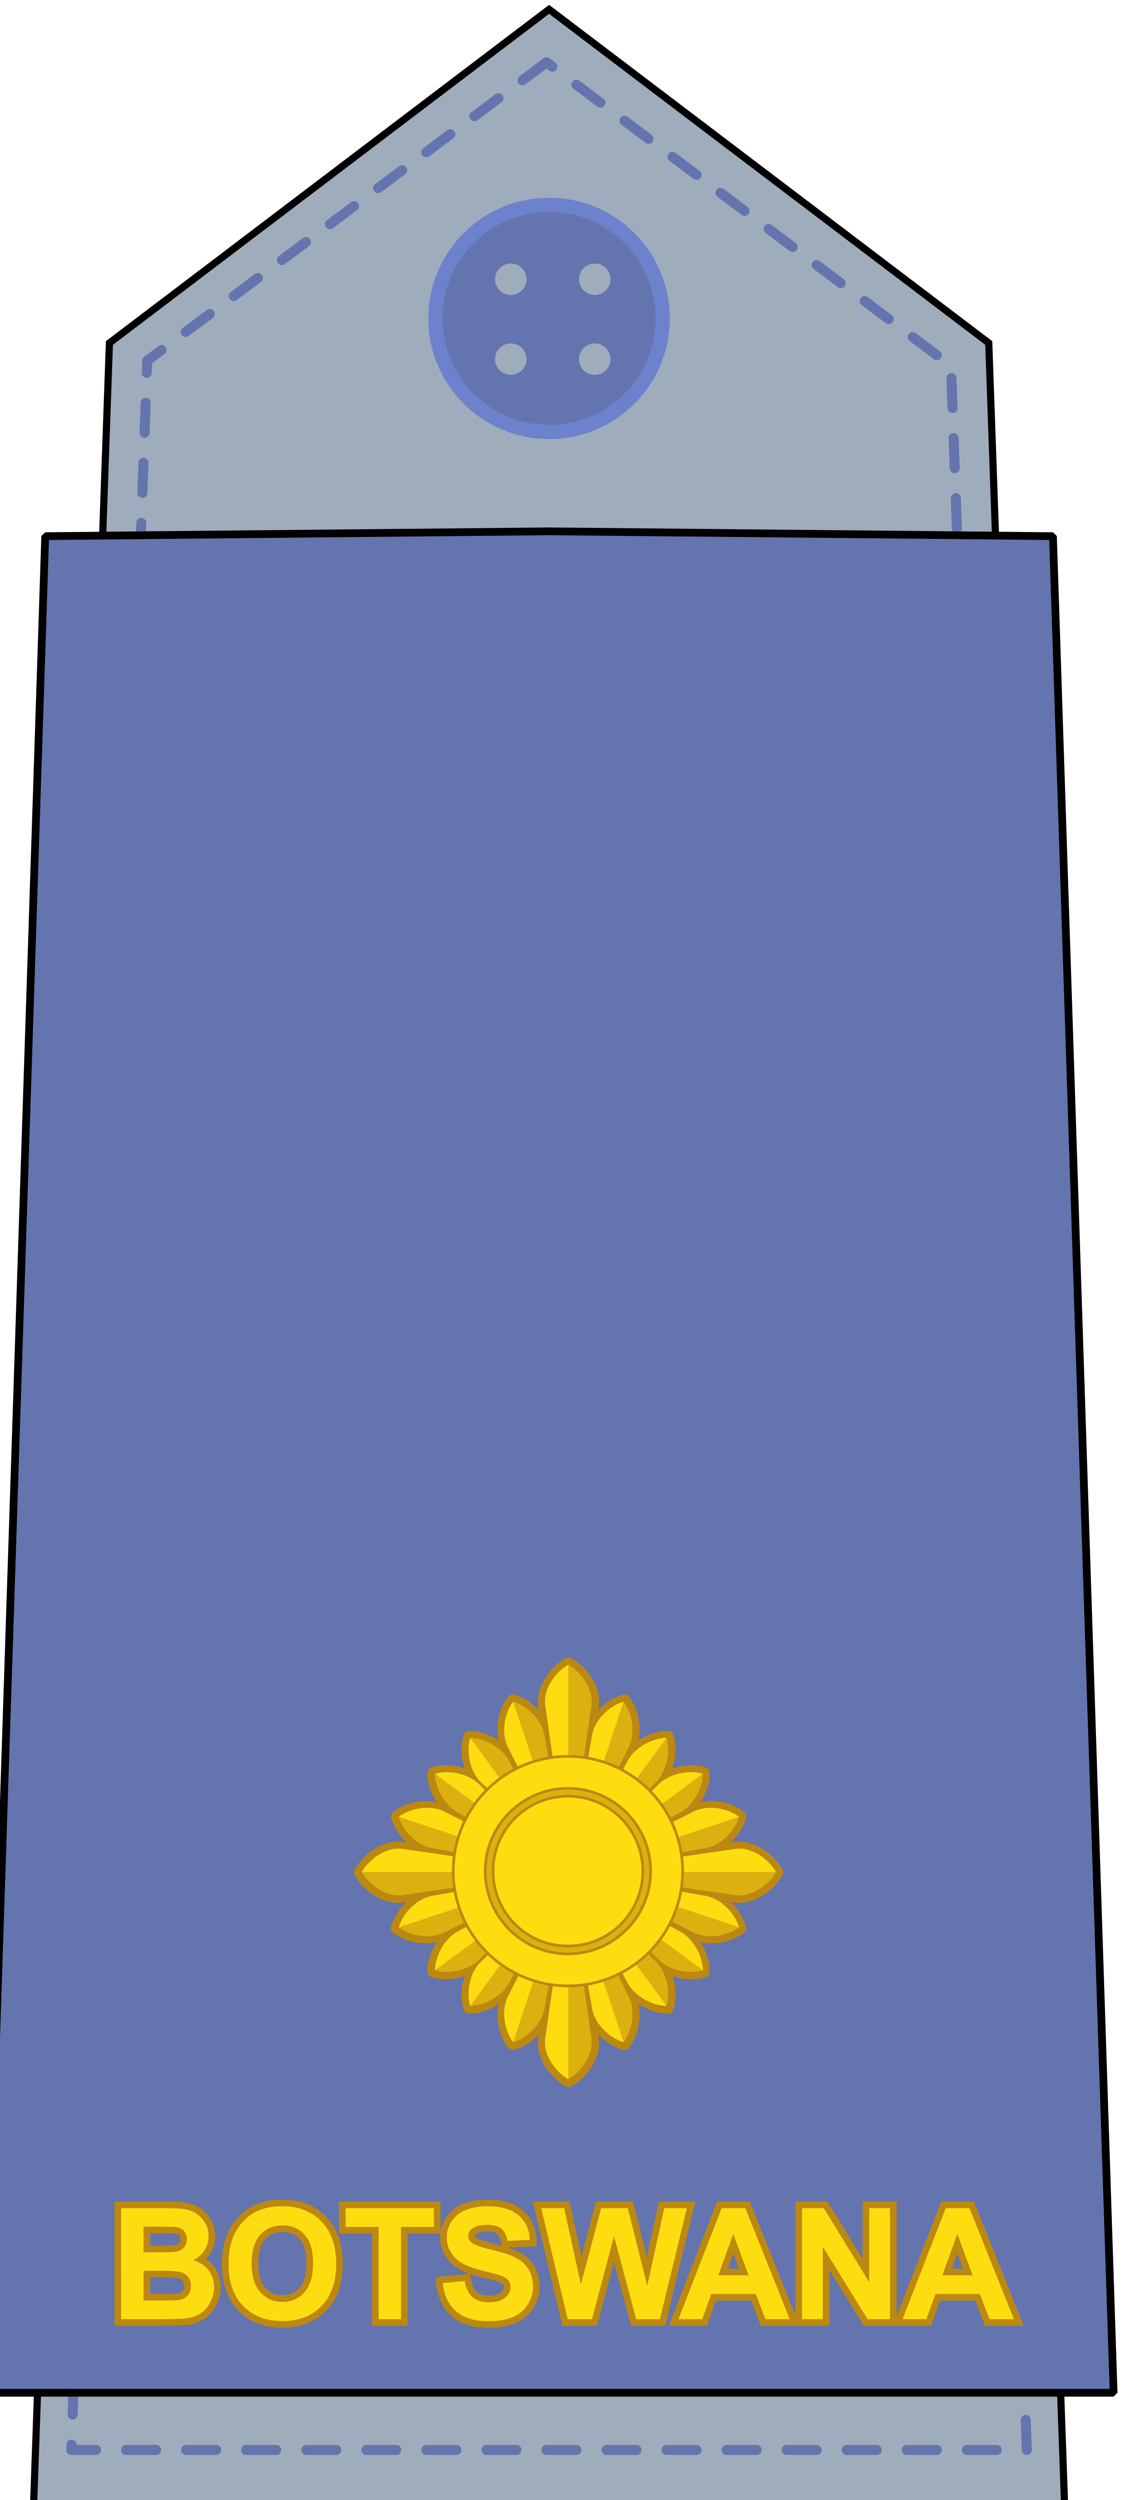 <?xml version="1.0" encoding="UTF-8" standalone="no"?>
<!-- Created with Inkscape (http://www.inkscape.org/) -->

<svg
   xmlns:dc="http://purl.org/dc/elements/1.1/"
   xmlns:cc="http://creativecommons.org/ns#"
   xmlns:rdf="http://www.w3.org/1999/02/22-rdf-syntax-ns#"
   xmlns:svg="http://www.w3.org/2000/svg"
   xmlns="http://www.w3.org/2000/svg"
   xmlns:sodipodi="http://sodipodi.sourceforge.net/DTD/sodipodi-0.dtd"
   xmlns:inkscape="http://www.inkscape.org/namespaces/inkscape"
   width="60.101mm"
   height="132.297mm"
   viewBox="0 0 60.101 132.297"
   version="1.1"
   id="svg22758"
   inkscape:version="0.92.2 (5c3e80d, 2017-08-06)"
   sodipodi:docname="07.Botswana Air Force-2LT.svg">
  <defs
     id="defs22752">
    <linearGradient
       id="linearGradient4288">
      <stop
         id="stop4290"
         offset="0"
         style="stop-color:#e6e6e6;stop-opacity:1;" />
      <stop
         id="stop4292"
         offset="1"
         style="stop-color:#3f3f3f;stop-opacity:1;" />
    </linearGradient>
    <linearGradient
       id="linearGradient3363">
      <stop
         id="stop3365"
         offset="0"
         style="stop-color:#ec1313;stop-opacity:1;" />
      <stop
         id="stop3367"
         offset="1"
         style="stop-color:#d92626;stop-opacity:0.965;" />
    </linearGradient>
    <linearGradient
       id="linearGradient3375">
      <stop
         id="stop3377"
         offset="0"
         style="stop-color:#ff5555;stop-opacity:1;" />
      <stop
         id="stop3379"
         offset="1"
         style="stop-color:#ff9955;stop-opacity:0;" />
    </linearGradient>
  </defs>
  <sodipodi:namedview
     id="base"
     pagecolor="#ffffff"
     bordercolor="#666666"
     borderopacity="1.0"
     inkscape:pageopacity="0.0"
     inkscape:pageshadow="2"
     inkscape:zoom="0.35"
     inkscape:cx="119.99419"
     inkscape:cy="634.7054"
     inkscape:document-units="mm"
     inkscape:current-layer="layer1"
     showgrid="false"
     fit-margin-top="0"
     fit-margin-left="0"
     fit-margin-right="0"
     fit-margin-bottom="0"
     inkscape:window-width="1366"
     inkscape:window-height="705"
     inkscape:window-x="-8"
     inkscape:window-y="-8"
     inkscape:window-maximized="1" />
  <g
     inkscape:label="Layer 1"
     inkscape:groupmode="layer"
     id="layer1"
     transform="translate(54.805,-184.469)">
    <g
       transform="translate(99.978,87.421)"
       id="g19698">
      <g
         id="g9752">
        <g
           transform="matrix(0.265,0,0,0.265,494.431,-65.566)"
           id="g5060">
          <path
             id="path5062"
             d="m -2237.137,1113.91 -15.152,-431.781 -87.857,-66.629 -87.857,66.629 -15.152,431.781 h 103.009 z"
             style="fill:#9facbb;fill-opacity:1;stroke:#000000;stroke-width:1.428;stroke-linecap:butt;stroke-linejoin:miter;stroke-miterlimit:4;stroke-dasharray:none;stroke-opacity:1"
             inkscape:connector-curvature="0"
             sodipodi:nodetypes="ccccccc" />
          <path
             style="fill:none;fill-rule:evenodd;stroke:#6474ae;stroke-width:2;stroke-linecap:round;stroke-linejoin:round;stroke-miterlimit:4;stroke-dasharray:6, 6;stroke-dashoffset:0;stroke-opacity:1"
             d="m -2340.651,626.078 -79.802,59.599 -15.152,417.193 h 190.919 l -15.152,-416.183 z"
             id="path5064"
             inkscape:connector-curvature="0" />
          <path
             style="fill:#6474ae;fill-opacity:1;stroke:#000000;stroke-width:1.544;stroke-linecap:round;stroke-linejoin:bevel;stroke-miterlimit:4;stroke-dasharray:none;stroke-dashoffset:0;stroke-opacity:1"
             d="m -2452.951,1091.449 12.121,-370.746 100.684,-0.965 100.684,0.965 12.121,370.746 h -112.805 z"
             id="path5066"
             inkscape:connector-curvature="0"
             sodipodi:nodetypes="ccccccc" />
          <g
             id="g5068"
             transform="translate(2.914)">
            <ellipse
               ry="24.093"
               rx="24.129"
               style="fill:#6d82cc;fill-opacity:1;stroke:none;stroke-width:1.447;stroke-linecap:round;stroke-linejoin:bevel;stroke-miterlimit:4;stroke-dasharray:none;stroke-dashoffset:0;stroke-opacity:1"
               id="ellipse5070"
               cx="-2343.06"
               cy="677.219" />
            <ellipse
               ry="21.258"
               rx="21.29"
               id="ellipse5072"
               style="fill:#6474ae;fill-opacity:1;stroke:none"
               cx="-2343.06"
               cy="677.219" />
            <g
               id="g5074"
               transform="matrix(0.471,0,0,0.47,-2710.289,640.53)"
               style="fill:#d2be91;fill-opacity:1">
              <g
                 transform="translate(0,-2.857)"
                 id="g5076"
                 style="fill:#d2be91;fill-opacity:1">
                <path
                   inkscape:connector-curvature="0"
                   style="opacity:1;fill:#9facbb;fill-opacity:1;stroke:none;stroke-width:5;stroke-linecap:round;stroke-linejoin:round;stroke-miterlimit:4;stroke-dasharray:none;stroke-dashoffset:0.3;stroke-opacity:1"
                   d="m -2348.523,666.115 a 3.139,3.134 0 0 0 -3.139,3.135 3.139,3.134 0 0 0 3.139,3.133 3.139,3.134 0 0 0 3.139,-3.133 3.139,3.134 0 0 0 -3.139,-3.135 z m 16.756,0 a 3.139,3.134 0 0 0 -3.141,3.135 3.139,3.134 0 0 0 3.141,3.133 3.139,3.134 0 0 0 3.139,-3.133 3.139,3.134 0 0 0 -3.139,-3.135 z m -16.756,15.939 a 3.139,3.134 0 0 0 -3.139,3.135 3.139,3.134 0 0 0 3.139,3.135 3.139,3.134 0 0 0 3.139,-3.135 3.139,3.134 0 0 0 -3.139,-3.135 z m 16.756,0 a 3.139,3.134 0 0 0 -3.141,3.135 3.139,3.134 0 0 0 3.141,3.135 3.139,3.134 0 0 0 3.139,-3.135 3.139,3.134 0 0 0 -3.139,-3.135 z"
                   transform="matrix(2.125,0,0,2.129,5754.054,-1360.545)"
                   id="circle5078" />
              </g>
              <g
                 id="g5082"
                 transform="translate(0,31.071)"
                 style="fill:#d2be91;fill-opacity:1" />
            </g>
          </g>
        </g>
        <g
           id="g9720">
          <g
             id="text9666"
             style="color:#000000;font-style:normal;font-variant:normal;font-weight:normal;font-stretch:normal;font-size:8.21px;line-height:125%;font-family:'B Zar';-inkscape-font-specification:'B Zar, Normal';text-indent:0;text-align:end;text-decoration:none;text-decoration-line:none;text-decoration-style:solid;text-decoration-color:#000000;letter-spacing:0px;word-spacing:0px;text-transform:none;writing-mode:lr-tb;direction:ltr;baseline-shift:baseline;text-anchor:end;white-space:normal;clip-rule:nonzero;display:inline;overflow:visible;visibility:visible;opacity:1;isolation:auto;mix-blend-mode:normal;color-interpolation:sRGB;color-interpolation-filters:linearRGB;solid-color:#000000;solid-opacity:1;fill:#fddd10;fill-opacity:1;fill-rule:nonzero;stroke:#bc8810;stroke-width:0.7;stroke-linecap:butt;stroke-linejoin:miter;stroke-miterlimit:4;stroke-dasharray:none;stroke-dashoffset:0;stroke-opacity:1;color-rendering:auto;image-rendering:auto;shape-rendering:auto;text-rendering:auto;enable-background:accumulate"
             aria-label="BOTSWANA">
            <path
               inkscape:connector-curvature="0"
               id="path9685"
               style="font-style:normal;font-variant:normal;font-weight:bold;font-stretch:normal;font-family:Arial;-inkscape-font-specification:'Arial Bold';fill:#fddd10;fill-opacity:1;stroke:#bc8810;stroke-width:0.7;stroke-miterlimit:4;stroke-dasharray:none;stroke-opacity:1"
               d="m -148.37,213.898 h 2.349 q 0.698,0 1.038,0.06 0.345,0.056 0.613,0.241 0.273,0.184 0.453,0.493 0.18,0.305 0.18,0.685 0,0.413 -0.224,0.758 -0.22,0.345 -0.601,0.517 0.537,0.156 0.826,0.533 0.289,0.377 0.289,0.886 0,0.401 -0.188,0.782 -0.184,0.377 -0.509,0.605 -0.321,0.224 -0.794,0.277 -0.297,0.032 -1.431,0.04 h -2 z m 1.187,0.978 v 1.359 h 0.778 q 0.694,0 0.862,-0.02 0.305,-0.036 0.477,-0.208 0.176,-0.176 0.176,-0.461 0,-0.273 -0.152,-0.441 -0.148,-0.172 -0.445,-0.208 -0.176,-0.02 -1.014,-0.02 z m 0,2.337 v 1.571 h 1.098 q 0.641,0 0.814,-0.036 0.265,-0.048 0.429,-0.233 0.168,-0.188 0.168,-0.501 0,-0.265 -0.128,-0.449 -0.128,-0.184 -0.373,-0.269 -0.241,-0.084 -1.05,-0.084 z" />
            <path
               inkscape:connector-curvature="0"
               id="path9687"
               style="font-style:normal;font-variant:normal;font-weight:bold;font-stretch:normal;font-family:Arial;-inkscape-font-specification:'Arial Bold';fill:#fddd10;fill-opacity:1;stroke:#bc8810;stroke-width:0.7;stroke-miterlimit:4;stroke-dasharray:none;stroke-opacity:1"
               d="m -142.681,216.872 q 0,-0.898 0.269,-1.507 0.2,-0.449 0.545,-0.806 0.349,-0.357 0.762,-0.529 0.549,-0.233 1.267,-0.233 1.299,0 2.077,0.806 0.782,0.806 0.782,2.241 0,1.423 -0.774,2.229 -0.774,0.802 -2.069,0.802 -1.311,0 -2.085,-0.798 -0.774,-0.802 -0.774,-2.205 z m 1.223,-0.04 q 0,0.998 0.461,1.515 0.461,0.513 1.171,0.513 0.71,0 1.163,-0.509 0.457,-0.513 0.457,-1.535 0,-1.01 -0.445,-1.507 -0.441,-0.497 -1.175,-0.497 -0.734,0 -1.183,0.505 -0.449,0.501 -0.449,1.515 z" />
            <path
               inkscape:connector-curvature="0"
               id="path9689"
               style="font-style:normal;font-variant:normal;font-weight:bold;font-stretch:normal;font-family:Arial;-inkscape-font-specification:'Arial Bold';fill:#fddd10;fill-opacity:1;stroke:#bc8810;stroke-width:0.7;stroke-miterlimit:4;stroke-dasharray:none;stroke-opacity:1"
               d="m -134.736,219.775 v -4.883 h -1.744 V 213.898 h 4.67 v 0.994 h -1.74 v 4.883 z" />
            <path
               inkscape:connector-curvature="0"
               id="path9691"
               style="font-style:normal;font-variant:normal;font-weight:bold;font-stretch:normal;font-family:Arial;-inkscape-font-specification:'Arial Bold';fill:#fddd10;fill-opacity:1;stroke:#bc8810;stroke-width:0.7;stroke-miterlimit:4;stroke-dasharray:none;stroke-opacity:1"
               d="m -131.341,217.863 1.155,-0.112 q 0.104,0.581 0.421,0.854 0.321,0.273 0.862,0.273 0.573,0 0.862,-0.241 0.293,-0.245 0.293,-0.569 0,-0.208 -0.124,-0.353 -0.12,-0.148 -0.425,-0.257 -0.208,-0.072 -0.95,-0.257 -0.954,-0.237 -1.339,-0.581 -0.541,-0.485 -0.541,-1.183 0,-0.449 0.253,-0.838 0.257,-0.393 0.734,-0.597 0.481,-0.204 1.159,-0.204 1.106,0 1.664,0.485 0.561,0.485 0.589,1.295 l -1.187,0.052 q -0.076,-0.453 -0.329,-0.649 -0.249,-0.2 -0.75,-0.2 -0.517,0 -0.81,0.212 -0.188,0.136 -0.188,0.365 0,0.208 0.176,0.357 0.224,0.188 1.09,0.393 0.866,0.204 1.279,0.425 0.417,0.216 0.649,0.597 0.237,0.377 0.237,0.934 0,0.505 -0.281,0.946 -0.281,0.441 -0.794,0.657 -0.513,0.212 -1.279,0.212 -1.114,0 -1.712,-0.513 -0.597,-0.517 -0.714,-1.503 z" />
            <path
               inkscape:connector-curvature="0"
               id="path9693"
               style="font-style:normal;font-variant:normal;font-weight:bold;font-stretch:normal;font-family:Arial;-inkscape-font-specification:'Arial Bold';fill:#fddd10;fill-opacity:1;stroke:#bc8810;stroke-width:0.7;stroke-miterlimit:4;stroke-dasharray:none;stroke-opacity:1"
               d="m -124.722,219.775 -1.403,-5.877 h 1.215 l 0.886,4.037 1.074,-4.037 h 1.411 l 1.03,4.105 0.902,-4.105 h 1.195 l -1.427,5.877 h -1.259 l -1.171,-4.394 -1.167,4.394 z" />
            <path
               inkscape:connector-curvature="0"
               id="path9695"
               style="font-style:normal;font-variant:normal;font-weight:bold;font-stretch:normal;font-family:Arial;-inkscape-font-specification:'Arial Bold';fill:#fddd10;fill-opacity:1;stroke:#bc8810;stroke-width:0.7;stroke-miterlimit:4;stroke-dasharray:none;stroke-opacity:1"
               d="m -112.961,219.775 h -1.291 l -0.513,-1.335 h -2.349 l -0.485,1.335 h -1.259 l 2.289,-5.877 h 1.255 z m -2.185,-2.325 -0.81,-2.181 -0.794,2.181 z" />
            <path
               inkscape:connector-curvature="0"
               id="path9697"
               style="font-style:normal;font-variant:normal;font-weight:bold;font-stretch:normal;font-family:Arial;-inkscape-font-specification:'Arial Bold';fill:#fddd10;fill-opacity:1;stroke:#bc8810;stroke-width:0.7;stroke-miterlimit:4;stroke-dasharray:none;stroke-opacity:1"
               d="m -112.315,219.775 v -5.877 h 1.155 l 2.405,3.925 V 213.898 h 1.102 v 5.877 h -1.191 l -2.369,-3.832 v 3.832 z" />
            <path
               inkscape:connector-curvature="0"
               id="path9699"
               style="font-style:normal;font-variant:normal;font-weight:bold;font-stretch:normal;font-family:Arial;-inkscape-font-specification:'Arial Bold';fill:#fddd10;fill-opacity:1;stroke:#bc8810;stroke-width:0.7;stroke-miterlimit:4;stroke-dasharray:none;stroke-opacity:1"
               d="m -101.095,219.775 h -1.291 l -0.513,-1.335 h -2.349 l -0.485,1.335 h -1.259 l 2.289,-5.877 h 1.255 z m -2.185,-2.325 -0.81,-2.181 -0.794,2.181 z" />
          </g>
          <g
             id="text9662"
             style="color:#000000;font-style:normal;font-variant:normal;font-weight:normal;font-stretch:normal;font-size:8.21px;line-height:125%;font-family:'B Zar';-inkscape-font-specification:'B Zar, Normal';text-indent:0;text-align:end;text-decoration:none;text-decoration-line:none;text-decoration-style:solid;text-decoration-color:#000000;letter-spacing:0px;word-spacing:0px;text-transform:none;writing-mode:lr-tb;direction:ltr;baseline-shift:baseline;text-anchor:end;white-space:normal;clip-rule:nonzero;display:inline;overflow:visible;visibility:visible;opacity:1;isolation:auto;mix-blend-mode:normal;color-interpolation:sRGB;color-interpolation-filters:linearRGB;solid-color:#000000;solid-opacity:1;fill:#fddd10;fill-opacity:1;fill-rule:nonzero;stroke:none;stroke-width:0.109px;stroke-linecap:butt;stroke-linejoin:miter;stroke-miterlimit:4;stroke-dasharray:none;stroke-dashoffset:0;stroke-opacity:1;color-rendering:auto;image-rendering:auto;shape-rendering:auto;text-rendering:auto;enable-background:accumulate"
             aria-label="BOTSWANA">
            <path
               inkscape:connector-curvature="0"
               id="path9668"
               style="font-style:normal;font-variant:normal;font-weight:bold;font-stretch:normal;font-family:Arial;-inkscape-font-specification:'Arial Bold';fill:#fddd10;fill-opacity:1;stroke-width:0.109px"
               d="m -148.37,213.898 h 2.349 q 0.698,0 1.038,0.06 0.345,0.056 0.613,0.241 0.273,0.184 0.453,0.493 0.18,0.305 0.18,0.685 0,0.413 -0.224,0.758 -0.22,0.345 -0.601,0.517 0.537,0.156 0.826,0.533 0.289,0.377 0.289,0.886 0,0.401 -0.188,0.782 -0.184,0.377 -0.509,0.605 -0.321,0.224 -0.794,0.277 -0.297,0.032 -1.431,0.04 h -2 z m 1.187,0.978 v 1.359 h 0.778 q 0.694,0 0.862,-0.02 0.305,-0.036 0.477,-0.208 0.176,-0.176 0.176,-0.461 0,-0.273 -0.152,-0.441 -0.148,-0.172 -0.445,-0.208 -0.176,-0.02 -1.014,-0.02 z m 0,2.337 v 1.571 h 1.098 q 0.641,0 0.814,-0.036 0.265,-0.048 0.429,-0.233 0.168,-0.188 0.168,-0.501 0,-0.265 -0.128,-0.449 -0.128,-0.184 -0.373,-0.269 -0.241,-0.084 -1.05,-0.084 z" />
            <path
               inkscape:connector-curvature="0"
               id="path9670"
               style="font-style:normal;font-variant:normal;font-weight:bold;font-stretch:normal;font-family:Arial;-inkscape-font-specification:'Arial Bold';fill:#fddd10;fill-opacity:1;stroke-width:0.109px"
               d="m -142.681,216.872 q 0,-0.898 0.269,-1.507 0.2,-0.449 0.545,-0.806 0.349,-0.357 0.762,-0.529 0.549,-0.233 1.267,-0.233 1.299,0 2.077,0.806 0.782,0.806 0.782,2.241 0,1.423 -0.774,2.229 -0.774,0.802 -2.069,0.802 -1.311,0 -2.085,-0.798 -0.774,-0.802 -0.774,-2.205 z m 1.223,-0.04 q 0,0.998 0.461,1.515 0.461,0.513 1.171,0.513 0.71,0 1.163,-0.509 0.457,-0.513 0.457,-1.535 0,-1.01 -0.445,-1.507 -0.441,-0.497 -1.175,-0.497 -0.734,0 -1.183,0.505 -0.449,0.501 -0.449,1.515 z" />
            <path
               inkscape:connector-curvature="0"
               id="path9672"
               style="font-style:normal;font-variant:normal;font-weight:bold;font-stretch:normal;font-family:Arial;-inkscape-font-specification:'Arial Bold';fill:#fddd10;fill-opacity:1;stroke-width:0.109px"
               d="m -134.736,219.775 v -4.883 h -1.744 V 213.898 h 4.67 v 0.994 h -1.74 v 4.883 z" />
            <path
               inkscape:connector-curvature="0"
               id="path9674"
               style="font-style:normal;font-variant:normal;font-weight:bold;font-stretch:normal;font-family:Arial;-inkscape-font-specification:'Arial Bold';fill:#fddd10;fill-opacity:1;stroke-width:0.109px"
               d="m -131.341,217.863 1.155,-0.112 q 0.104,0.581 0.421,0.854 0.321,0.273 0.862,0.273 0.573,0 0.862,-0.241 0.293,-0.245 0.293,-0.569 0,-0.208 -0.124,-0.353 -0.12,-0.148 -0.425,-0.257 -0.208,-0.072 -0.95,-0.257 -0.954,-0.237 -1.339,-0.581 -0.541,-0.485 -0.541,-1.183 0,-0.449 0.253,-0.838 0.257,-0.393 0.734,-0.597 0.481,-0.204 1.159,-0.204 1.106,0 1.664,0.485 0.561,0.485 0.589,1.295 l -1.187,0.052 q -0.076,-0.453 -0.329,-0.649 -0.249,-0.2 -0.75,-0.2 -0.517,0 -0.81,0.212 -0.188,0.136 -0.188,0.365 0,0.208 0.176,0.357 0.224,0.188 1.09,0.393 0.866,0.204 1.279,0.425 0.417,0.216 0.649,0.597 0.237,0.377 0.237,0.934 0,0.505 -0.281,0.946 -0.281,0.441 -0.794,0.657 -0.513,0.212 -1.279,0.212 -1.114,0 -1.712,-0.513 -0.597,-0.517 -0.714,-1.503 z" />
            <path
               inkscape:connector-curvature="0"
               id="path9676"
               style="font-style:normal;font-variant:normal;font-weight:bold;font-stretch:normal;font-family:Arial;-inkscape-font-specification:'Arial Bold';fill:#fddd10;fill-opacity:1;stroke-width:0.109px"
               d="m -124.722,219.775 -1.403,-5.877 h 1.215 l 0.886,4.037 1.074,-4.037 h 1.411 l 1.03,4.105 0.902,-4.105 h 1.195 l -1.427,5.877 h -1.259 l -1.171,-4.394 -1.167,4.394 z" />
            <path
               inkscape:connector-curvature="0"
               id="path9678"
               style="font-style:normal;font-variant:normal;font-weight:bold;font-stretch:normal;font-family:Arial;-inkscape-font-specification:'Arial Bold';fill:#fddd10;fill-opacity:1;stroke-width:0.109px"
               d="m -112.961,219.775 h -1.291 l -0.513,-1.335 h -2.349 l -0.485,1.335 h -1.259 l 2.289,-5.877 h 1.255 z m -2.185,-2.325 -0.81,-2.181 -0.794,2.181 z" />
            <path
               inkscape:connector-curvature="0"
               id="path9680"
               style="font-style:normal;font-variant:normal;font-weight:bold;font-stretch:normal;font-family:Arial;-inkscape-font-specification:'Arial Bold';fill:#fddd10;fill-opacity:1;stroke-width:0.109px"
               d="m -112.315,219.775 v -5.877 h 1.155 l 2.405,3.925 V 213.898 h 1.102 v 5.877 h -1.191 l -2.369,-3.832 v 3.832 z" />
            <path
               inkscape:connector-curvature="0"
               id="path9682"
               style="font-style:normal;font-variant:normal;font-weight:bold;font-stretch:normal;font-family:Arial;-inkscape-font-specification:'Arial Bold';fill:#fddd10;fill-opacity:1;stroke-width:0.109px"
               d="m -101.095,219.775 h -1.291 l -0.513,-1.335 h -2.349 l -0.485,1.335 h -1.259 l 2.289,-5.877 h 1.255 z m -2.185,-2.325 -0.81,-2.181 -0.794,2.181 z" />
          </g>
        </g>
      </g>
      <g
         transform="matrix(0.811,0,0,0.811,54.921,55.128)"
         id="g4765">
        <g
           id="g5742"
           transform="matrix(0.881,0,0,0.881,-307.066,23.996)">
          <path
             inkscape:connector-curvature="0"
             style="fill:#bc8810;fill-opacity:1;fill-rule:evenodd;stroke:#bc8810;stroke-width:0.2;stroke-linecap:butt;stroke-linejoin:miter;stroke-miterlimit:4;stroke-dasharray:none;stroke-opacity:1"
             d="m 97.18,154.293 a 0.333,0.333 0 0 0 -0.164,0.043 c -0.585,0.324 -1.135,0.852 -1.518,1.494 -0.383,0.642 -0.597,1.41 -0.434,2.178 l 0.061,0.424 c -0.545,-0.689 -1.284,-1.197 -1.992,-1.385 a 0.333,0.333 0 0 0 -0.348,0.115 c -0.651,0.821 -0.994,2.192 -0.611,3.422 -0.733,-0.555 -1.614,-0.865 -2.355,-0.852 a 0.333,0.333 0 0 0 -0.311,0.229 c -0.245,0.733 -0.207,1.718 0.145,2.613 -0.895,-0.352 -1.88,-0.39 -2.613,-0.145 a 0.333,0.333 0 0 0 -0.229,0.311 c -0.014,0.741 0.296,1.623 0.852,2.355 -1.23,-0.383 -2.601,-0.04 -3.422,0.611 a 0.333,0.333 0 0 0 -0.115,0.348 c 0.188,0.709 0.698,1.449 1.389,1.994 l -0.428,-0.061 c -0.768,-0.164 -1.534,0.05 -2.176,0.432 -0.642,0.382 -1.172,0.933 -1.496,1.518 a 0.333,0.333 0 0 0 0,0.324 c 0.324,0.585 0.852,1.135 1.494,1.518 0.642,0.383 1.41,0.597 2.178,0.434 l 0.424,-0.061 c -0.689,0.545 -1.197,1.284 -1.385,1.992 a 0.333,0.333 0 0 0 0.115,0.348 c 0.821,0.651 2.192,0.994 3.422,0.611 -0.555,0.733 -0.865,1.614 -0.852,2.355 a 0.333,0.333 0 0 0 0.229,0.311 c 0.733,0.245 1.718,0.207 2.613,-0.145 -0.352,0.895 -0.39,1.88 -0.145,2.613 a 0.333,0.333 0 0 0 0.311,0.229 c 0.741,0.014 1.623,-0.296 2.355,-0.852 -0.383,1.23 -0.04,2.601 0.611,3.422 a 0.333,0.333 0 0 0 0.348,0.115 c 0.708,-0.188 1.447,-0.696 1.992,-1.385 l -0.061,0.424 c -0.164,0.768 0.051,1.536 0.434,2.178 0.383,0.642 0.933,1.17 1.518,1.494 a 0.333,0.333 0 0 0 0.324,0 c 0.585,-0.324 1.136,-0.854 1.518,-1.496 0.382,-0.642 0.595,-1.408 0.432,-2.176 l -0.061,-0.428 c 0.545,0.69 1.285,1.201 1.994,1.389 a 0.333,0.333 0 0 0 0.348,-0.115 c 0.651,-0.821 0.994,-2.192 0.611,-3.422 0.733,0.555 1.614,0.865 2.355,0.852 a 0.333,0.333 0 0 0 0.311,-0.229 c 0.245,-0.733 0.207,-1.718 -0.145,-2.613 0.895,0.352 1.88,0.39 2.613,0.145 a 0.333,0.333 0 0 0 0.229,-0.311 c 0.013,-0.741 -0.296,-1.623 -0.852,-2.355 1.23,0.383 2.601,0.04 3.422,-0.611 a 0.333,0.333 0 0 0 0.115,-0.348 c -0.188,-0.708 -0.696,-1.447 -1.385,-1.992 l 0.424,0.061 c 0.768,0.164 1.536,-0.051 2.178,-0.434 0.642,-0.383 1.17,-0.933 1.494,-1.518 a 0.333,0.333 0 0 0 0,-0.324 c -0.324,-0.585 -0.854,-1.136 -1.496,-1.518 -0.642,-0.382 -1.408,-0.595 -2.176,-0.432 l -0.428,0.061 c 0.69,-0.545 1.201,-1.285 1.389,-1.994 a 0.333,0.333 0 0 0 -0.115,-0.348 c -0.821,-0.651 -2.192,-0.994 -3.422,-0.611 0.555,-0.733 0.865,-1.614 0.852,-2.355 a 0.333,0.333 0 0 0 -0.229,-0.311 c -0.733,-0.245 -1.718,-0.207 -2.613,0.145 0.352,-0.895 0.39,-1.88 0.145,-2.613 a 0.333,0.333 0 0 0 -0.311,-0.229 c -0.741,-0.013 -1.623,0.296 -2.355,0.852 0.383,-1.23 0.04,-2.601 -0.611,-3.422 a 0.333,0.333 0 0 0 -0.348,-0.115 c -0.709,0.188 -1.449,0.698 -1.994,1.389 l 0.061,-0.428 c 0.164,-0.768 -0.05,-1.534 -0.432,-2.176 -0.382,-0.642 -0.933,-1.172 -1.518,-1.496 a 0.333,0.333 0 0 0 -0.16,-0.043 z"
             id="path5744" />
          <g
             id="g5746"
             transform="matrix(0.508,0,0,0.508,45.531,90.002)"
             style="stroke-width:0.394;stroke-miterlimit:4;stroke-dasharray:none">
            <g
               id="g5748"
               style="stroke-width:0.394;stroke-miterlimit:4;stroke-dasharray:none">
              <path
                 inkscape:transform-center-y="-11.908977"
                 sodipodi:nodetypes="ccccc"
                 inkscape:connector-curvature="0"
                 id="path5750"
                 d="m 92.734,139.698 9.21,18.3 -3.56,-20.175 c -0.377,-2.636 -2.856,-4.718 -4.88,-5.254 -1.302,1.64 -2.044,4.79 -0.77,7.129 z"
                 style="fill:#fddd10;fill-opacity:1;fill-rule:evenodd;stroke:none;stroke-width:0.394;stroke-linecap:butt;stroke-linejoin:miter;stroke-miterlimit:4;stroke-dasharray:none;stroke-opacity:1"
                 inkscape:transform-center-x="4.6097315" />
              <path
                 inkscape:transform-center-y="-9.8590001"
                 sodipodi:nodetypes="ccccc"
                 inkscape:connector-curvature="0"
                 id="path5752"
                 d="m 88.801,144.771 12.981,13.021 -8.531,-16.287 c -1.199,-2.373 -4.099,-3.665 -6.087,-3.629 -0.631,1.887 -0.267,5.04 1.638,6.895 z"
                 style="fill:#fddd10;fill-opacity:1;fill-rule:evenodd;stroke:none;stroke-width:0.394;stroke-linecap:butt;stroke-linejoin:miter;stroke-miterlimit:4;stroke-dasharray:none;stroke-opacity:1"
                 inkscape:transform-center-x="7.0558175" />
              <path
                 inkscape:transform-center-x="4.6097315"
                 style="fill:#fddd10;fill-opacity:1;fill-rule:evenodd;stroke:none;stroke-width:0.394;stroke-linecap:butt;stroke-linejoin:miter;stroke-miterlimit:4;stroke-dasharray:none;stroke-opacity:1"
                 d="m 110.535,139.698 -9.21,18.3 3.56,-20.175 c 0.377,-2.636 2.856,-4.718 4.88,-5.254 1.302,1.64 2.044,4.79 0.77,7.129 z"
                 id="path5754"
                 inkscape:connector-curvature="0"
                 sodipodi:nodetypes="ccccc"
                 inkscape:transform-center-y="-11.908977" />
              <path
                 inkscape:transform-center-x="7.0558175"
                 style="fill:#fddd10;fill-opacity:1;fill-rule:evenodd;stroke:none;stroke-width:0.394;stroke-linecap:butt;stroke-linejoin:miter;stroke-miterlimit:4;stroke-dasharray:none;stroke-opacity:1"
                 d="m 114.468,144.771 -12.981,13.021 8.531,-16.287 c 1.199,-2.373 4.099,-3.665 6.087,-3.629 0.631,1.887 0.267,5.04 -1.638,6.895 z"
                 id="path5756"
                 inkscape:connector-curvature="0"
                 sodipodi:nodetypes="ccccc"
                 inkscape:transform-center-y="-9.8590001" />
              <g
                 id="g5758"
                 transform="matrix(-1,0,0,1,203.269,0)"
                 style="stroke-width:0.394;stroke-miterlimit:4;stroke-dasharray:none">
                <path
                   inkscape:transform-center-y="-14.625897"
                   sodipodi:nodetypes="ccccc"
                   inkscape:connector-curvature="0"
                   id="path5761"
                   d="m 98.12,133.688 3.515,24.448 3.515,-24.448 c 0.558,-2.618 -1.446,-5.37 -3.515,-6.516 -2.069,1.145 -4.073,3.898 -3.515,6.516 z"
                   style="fill:#fddd10;fill-opacity:1;fill-rule:evenodd;stroke:none;stroke-width:0.394;stroke-linecap:butt;stroke-linejoin:miter;stroke-miterlimit:4;stroke-dasharray:none;stroke-opacity:1" />
                <path
                   inkscape:transform-center-y="-14.625897"
                   sodipodi:nodetypes="cccc"
                   inkscape:connector-curvature="0"
                   id="path5763"
                   d="m 101.635,127.172 c -2.069,1.145 -4.073,3.898 -3.515,6.516 l 3.515,24.448 z"
                   style="fill:#dbb110;fill-opacity:1;fill-rule:evenodd;stroke:none;stroke-width:0.394;stroke-linecap:butt;stroke-linejoin:miter;stroke-miterlimit:4;stroke-dasharray:none;stroke-opacity:1" />
                <path
                   inkscape:transform-center-y="-14.625897"
                   sodipodi:nodetypes="ccccc"
                   inkscape:connector-curvature="0"
                   id="path5765"
                   d="m 98.12,133.688 3.515,24.448 3.515,-24.448 c 0.558,-2.618 -1.446,-5.37 -3.515,-6.516 -2.069,1.145 -4.073,3.898 -3.515,6.516 z"
                   style="fill:none;fill-opacity:1;fill-rule:evenodd;stroke:#bc8810;stroke-width:0.394;stroke-linecap:butt;stroke-linejoin:miter;stroke-miterlimit:4;stroke-dasharray:none;stroke-opacity:1" />
              </g>
              <path
                 inkscape:transform-center-y="-11.908977"
                 sodipodi:nodetypes="cccc"
                 inkscape:connector-curvature="0"
                 id="path5767"
                 d="M 101.944,157.998 98.384,137.823 c -0.377,-2.636 -2.856,-4.718 -4.88,-5.254 z"
                 style="fill:#dbb110;fill-opacity:1;fill-rule:evenodd;stroke:none;stroke-width:0.394;stroke-linecap:butt;stroke-linejoin:miter;stroke-miterlimit:4;stroke-dasharray:none;stroke-opacity:1"
                 inkscape:transform-center-x="4.6097315" />
              <path
                 inkscape:transform-center-y="-9.8590001"
                 sodipodi:nodetypes="cccc"
                 inkscape:connector-curvature="0"
                 id="path5769"
                 d="m 101.783,157.792 -8.531,-16.287 c -1.199,-2.373 -4.099,-3.665 -6.087,-3.629 z"
                 style="fill:#dbb110;fill-opacity:1;fill-rule:evenodd;stroke:none;stroke-width:0.394;stroke-linecap:butt;stroke-linejoin:miter;stroke-miterlimit:4;stroke-dasharray:none;stroke-opacity:1"
                 inkscape:transform-center-x="7.0558175" />
              <path
                 inkscape:transform-center-x="4.6097315"
                 style="fill:#dbb110;fill-opacity:1;fill-rule:evenodd;stroke:none;stroke-width:0.394;stroke-linecap:butt;stroke-linejoin:miter;stroke-miterlimit:4;stroke-dasharray:none;stroke-opacity:1"
                 d="m 109.765,132.569 c 1.302,1.64 2.044,4.79 0.77,7.129 l -9.21,18.3 z"
                 id="path5771"
                 inkscape:connector-curvature="0"
                 sodipodi:nodetypes="cccc"
                 inkscape:transform-center-y="-11.908977" />
              <path
                 inkscape:transform-center-x="7.0558175"
                 style="fill:#dbb110;fill-opacity:1;fill-rule:evenodd;stroke:none;stroke-width:0.394;stroke-linecap:butt;stroke-linejoin:miter;stroke-miterlimit:4;stroke-dasharray:none;stroke-opacity:1"
                 d="m 116.105,137.876 c 0.631,1.887 0.267,5.04 -1.638,6.895 l -12.981,13.021 z"
                 id="path5774"
                 inkscape:connector-curvature="0"
                 sodipodi:nodetypes="cccc"
                 inkscape:transform-center-y="-9.8590001" />
              <path
                 inkscape:transform-center-y="-11.908977"
                 sodipodi:nodetypes="ccccc"
                 inkscape:connector-curvature="0"
                 id="path5776"
                 d="m 92.734,139.698 9.21,18.3 -3.56,-20.175 c -0.377,-2.636 -2.856,-4.718 -4.88,-5.254 -1.302,1.64 -2.044,4.79 -0.77,7.129 z"
                 style="fill:none;fill-opacity:1;fill-rule:evenodd;stroke:#bc8810;stroke-width:0.394;stroke-linecap:butt;stroke-linejoin:miter;stroke-miterlimit:4;stroke-dasharray:none;stroke-opacity:1"
                 inkscape:transform-center-x="4.6097315" />
              <path
                 inkscape:transform-center-y="-9.8590001"
                 sodipodi:nodetypes="ccccc"
                 inkscape:connector-curvature="0"
                 id="path5778"
                 d="m 88.801,144.771 12.981,13.021 -8.531,-16.287 c -1.199,-2.373 -4.099,-3.665 -6.087,-3.629 -0.631,1.887 -0.267,5.04 1.638,6.895 z"
                 style="fill:none;fill-opacity:1;fill-rule:evenodd;stroke:#bc8810;stroke-width:0.394;stroke-linecap:butt;stroke-linejoin:miter;stroke-miterlimit:4;stroke-dasharray:none;stroke-opacity:1"
                 inkscape:transform-center-x="7.0558175" />
              <path
                 inkscape:transform-center-x="4.6097315"
                 style="fill:none;fill-opacity:1;fill-rule:evenodd;stroke:#bc8810;stroke-width:0.394;stroke-linecap:butt;stroke-linejoin:miter;stroke-miterlimit:4;stroke-dasharray:none;stroke-opacity:1"
                 d="m 110.535,139.698 -9.21,18.3 3.56,-20.175 c 0.377,-2.636 2.856,-4.718 4.88,-5.254 1.302,1.64 2.044,4.79 0.77,7.129 z"
                 id="path5780"
                 inkscape:connector-curvature="0"
                 sodipodi:nodetypes="ccccc"
                 inkscape:transform-center-y="-11.908977" />
              <path
                 inkscape:transform-center-x="7.0558175"
                 style="fill:none;fill-opacity:1;fill-rule:evenodd;stroke:#bc8810;stroke-width:0.394;stroke-linecap:butt;stroke-linejoin:miter;stroke-miterlimit:4;stroke-dasharray:none;stroke-opacity:1"
                 d="m 114.468,144.771 -12.981,13.021 8.531,-16.287 c 1.199,-2.373 4.099,-3.665 6.087,-3.629 0.631,1.887 0.267,5.04 -1.638,6.895 z"
                 id="path5782"
                 inkscape:connector-curvature="0"
                 sodipodi:nodetypes="ccccc"
                 inkscape:transform-center-y="-9.8590001" />
            </g>
            <g
               transform="matrix(1,0,0,-1,0,315.242)"
               id="g5784"
               style="stroke-width:0.394;stroke-miterlimit:4;stroke-dasharray:none">
              <path
                 inkscape:transform-center-x="4.6097315"
                 style="fill:#fddd10;fill-opacity:1;fill-rule:evenodd;stroke:none;stroke-width:0.394;stroke-linecap:butt;stroke-linejoin:miter;stroke-miterlimit:4;stroke-dasharray:none;stroke-opacity:1"
                 d="m 92.734,139.698 9.21,18.3 -3.56,-20.175 c -0.377,-2.636 -2.856,-4.718 -4.88,-5.254 -1.302,1.64 -2.044,4.79 -0.77,7.129 z"
                 id="path5786"
                 inkscape:connector-curvature="0"
                 sodipodi:nodetypes="ccccc"
                 inkscape:transform-center-y="-11.908977" />
              <path
                 inkscape:transform-center-x="7.0558175"
                 style="fill:#fddd10;fill-opacity:1;fill-rule:evenodd;stroke:none;stroke-width:0.394;stroke-linecap:butt;stroke-linejoin:miter;stroke-miterlimit:4;stroke-dasharray:none;stroke-opacity:1"
                 d="m 88.801,144.771 12.981,13.021 -8.531,-16.287 c -1.199,-2.373 -4.099,-3.665 -6.087,-3.629 -0.631,1.887 -0.267,5.04 1.638,6.895 z"
                 id="path5788"
                 inkscape:connector-curvature="0"
                 sodipodi:nodetypes="ccccc"
                 inkscape:transform-center-y="-9.8590001" />
              <path
                 inkscape:transform-center-y="-11.908977"
                 sodipodi:nodetypes="ccccc"
                 inkscape:connector-curvature="0"
                 id="path5790"
                 d="m 110.535,139.698 -9.21,18.3 3.56,-20.175 c 0.377,-2.636 2.856,-4.718 4.88,-5.254 1.302,1.64 2.044,4.79 0.77,7.129 z"
                 style="fill:#fddd10;fill-opacity:1;fill-rule:evenodd;stroke:none;stroke-width:0.394;stroke-linecap:butt;stroke-linejoin:miter;stroke-miterlimit:4;stroke-dasharray:none;stroke-opacity:1"
                 inkscape:transform-center-x="4.6097315" />
              <path
                 inkscape:transform-center-y="-9.8590001"
                 sodipodi:nodetypes="ccccc"
                 inkscape:connector-curvature="0"
                 id="path5792"
                 d="m 114.468,144.771 -12.981,13.021 8.531,-16.287 c 1.199,-2.373 4.099,-3.665 6.087,-3.629 0.631,1.887 0.267,5.04 -1.638,6.895 z"
                 style="fill:#fddd10;fill-opacity:1;fill-rule:evenodd;stroke:none;stroke-width:0.394;stroke-linecap:butt;stroke-linejoin:miter;stroke-miterlimit:4;stroke-dasharray:none;stroke-opacity:1"
                 inkscape:transform-center-x="7.0558175" />
              <g
                 transform="matrix(-1,0,0,1,203.269,0)"
                 id="g5794"
                 style="stroke-width:0.394;stroke-miterlimit:4;stroke-dasharray:none">
                <path
                   style="fill:#fddd10;fill-opacity:1;fill-rule:evenodd;stroke:none;stroke-width:0.394;stroke-linecap:butt;stroke-linejoin:miter;stroke-miterlimit:4;stroke-dasharray:none;stroke-opacity:1"
                   d="m 98.12,133.688 3.515,24.448 3.515,-24.448 c 0.558,-2.618 -1.446,-5.37 -3.515,-6.516 -2.069,1.145 -4.073,3.898 -3.515,6.516 z"
                   id="path5796"
                   inkscape:connector-curvature="0"
                   sodipodi:nodetypes="ccccc"
                   inkscape:transform-center-y="-14.625897" />
                <path
                   style="fill:#dbb110;fill-opacity:1;fill-rule:evenodd;stroke:none;stroke-width:0.394;stroke-linecap:butt;stroke-linejoin:miter;stroke-miterlimit:4;stroke-dasharray:none;stroke-opacity:1"
                   d="m 101.635,127.172 c -2.069,1.145 -4.073,3.898 -3.515,6.516 l 3.515,24.448 z"
                   id="path5798"
                   inkscape:connector-curvature="0"
                   sodipodi:nodetypes="cccc"
                   inkscape:transform-center-y="-14.625897" />
                <path
                   style="fill:none;fill-opacity:1;fill-rule:evenodd;stroke:#bc8810;stroke-width:0.394;stroke-linecap:butt;stroke-linejoin:miter;stroke-miterlimit:4;stroke-dasharray:none;stroke-opacity:1"
                   d="m 98.12,133.688 3.515,24.448 3.515,-24.448 c 0.558,-2.618 -1.446,-5.37 -3.515,-6.516 -2.069,1.145 -4.073,3.898 -3.515,6.516 z"
                   id="path5800"
                   inkscape:connector-curvature="0"
                   sodipodi:nodetypes="ccccc"
                   inkscape:transform-center-y="-14.625897" />
              </g>
              <path
                 inkscape:transform-center-x="4.6097315"
                 style="fill:#dbb110;fill-opacity:1;fill-rule:evenodd;stroke:none;stroke-width:0.394;stroke-linecap:butt;stroke-linejoin:miter;stroke-miterlimit:4;stroke-dasharray:none;stroke-opacity:1"
                 d="M 101.944,157.998 98.384,137.823 c -0.377,-2.636 -2.856,-4.718 -4.88,-5.254 z"
                 id="path5802"
                 inkscape:connector-curvature="0"
                 sodipodi:nodetypes="cccc"
                 inkscape:transform-center-y="-11.908977" />
              <path
                 inkscape:transform-center-x="7.0558175"
                 style="fill:#dbb110;fill-opacity:1;fill-rule:evenodd;stroke:none;stroke-width:0.394;stroke-linecap:butt;stroke-linejoin:miter;stroke-miterlimit:4;stroke-dasharray:none;stroke-opacity:1"
                 d="m 101.783,157.792 -8.531,-16.287 c -1.199,-2.373 -4.099,-3.665 -6.087,-3.629 z"
                 id="path5804"
                 inkscape:connector-curvature="0"
                 sodipodi:nodetypes="cccc"
                 inkscape:transform-center-y="-9.8590001" />
              <path
                 inkscape:transform-center-y="-11.908977"
                 sodipodi:nodetypes="cccc"
                 inkscape:connector-curvature="0"
                 id="path5806"
                 d="m 109.765,132.569 c 1.302,1.64 2.044,4.79 0.77,7.129 l -9.21,18.3 z"
                 style="fill:#dbb110;fill-opacity:1;fill-rule:evenodd;stroke:none;stroke-width:0.394;stroke-linecap:butt;stroke-linejoin:miter;stroke-miterlimit:4;stroke-dasharray:none;stroke-opacity:1"
                 inkscape:transform-center-x="4.6097315" />
              <path
                 inkscape:transform-center-y="-9.8590001"
                 sodipodi:nodetypes="cccc"
                 inkscape:connector-curvature="0"
                 id="path5808"
                 d="m 116.105,137.876 c 0.631,1.887 0.267,5.04 -1.638,6.895 l -12.981,13.021 z"
                 style="fill:#dbb110;fill-opacity:1;fill-rule:evenodd;stroke:none;stroke-width:0.394;stroke-linecap:butt;stroke-linejoin:miter;stroke-miterlimit:4;stroke-dasharray:none;stroke-opacity:1"
                 inkscape:transform-center-x="7.0558175" />
              <path
                 inkscape:transform-center-x="4.6097315"
                 style="fill:none;fill-opacity:1;fill-rule:evenodd;stroke:#bc8810;stroke-width:0.394;stroke-linecap:butt;stroke-linejoin:miter;stroke-miterlimit:4;stroke-dasharray:none;stroke-opacity:1"
                 d="m 92.734,139.698 9.21,18.3 -3.56,-20.175 c -0.377,-2.636 -2.856,-4.718 -4.88,-5.254 -1.302,1.64 -2.044,4.79 -0.77,7.129 z"
                 id="path5810"
                 inkscape:connector-curvature="0"
                 sodipodi:nodetypes="ccccc"
                 inkscape:transform-center-y="-11.908977" />
              <path
                 inkscape:transform-center-x="7.0558175"
                 style="fill:none;fill-opacity:1;fill-rule:evenodd;stroke:#bc8810;stroke-width:0.394;stroke-linecap:butt;stroke-linejoin:miter;stroke-miterlimit:4;stroke-dasharray:none;stroke-opacity:1"
                 d="m 88.801,144.771 12.981,13.021 -8.531,-16.287 c -1.199,-2.373 -4.099,-3.665 -6.087,-3.629 -0.631,1.887 -0.267,5.04 1.638,6.895 z"
                 id="path5812"
                 inkscape:connector-curvature="0"
                 sodipodi:nodetypes="ccccc"
                 inkscape:transform-center-y="-9.8590001" />
              <path
                 inkscape:transform-center-y="-11.908977"
                 sodipodi:nodetypes="ccccc"
                 inkscape:connector-curvature="0"
                 id="path5814"
                 d="m 110.535,139.698 -9.21,18.3 3.56,-20.175 c 0.377,-2.636 2.856,-4.718 4.88,-5.254 1.302,1.64 2.044,4.79 0.77,7.129 z"
                 style="fill:none;fill-opacity:1;fill-rule:evenodd;stroke:#bc8810;stroke-width:0.394;stroke-linecap:butt;stroke-linejoin:miter;stroke-miterlimit:4;stroke-dasharray:none;stroke-opacity:1"
                 inkscape:transform-center-x="4.6097315" />
              <path
                 inkscape:transform-center-y="-9.8590001"
                 sodipodi:nodetypes="ccccc"
                 inkscape:connector-curvature="0"
                 id="path5816"
                 d="m 114.468,144.771 -12.981,13.021 8.531,-16.287 c 1.199,-2.373 4.099,-3.665 6.087,-3.629 0.631,1.887 0.267,5.04 -1.638,6.895 z"
                 style="fill:none;fill-opacity:1;fill-rule:evenodd;stroke:#bc8810;stroke-width:0.394;stroke-linecap:butt;stroke-linejoin:miter;stroke-miterlimit:4;stroke-dasharray:none;stroke-opacity:1"
                 inkscape:transform-center-x="7.0558175" />
            </g>
          </g>
          <g
             id="g5818"
             transform="matrix(0,0.508,-0.508,0,177.276,118.452)"
             style="stroke-width:0.394;stroke-miterlimit:4;stroke-dasharray:none">
            <g
               id="g5820"
               style="stroke-width:0.394;stroke-miterlimit:4;stroke-dasharray:none">
              <path
                 inkscape:transform-center-x="4.6097315"
                 style="fill:#fddd10;fill-opacity:1;fill-rule:evenodd;stroke:none;stroke-width:0.394;stroke-linecap:butt;stroke-linejoin:miter;stroke-miterlimit:4;stroke-dasharray:none;stroke-opacity:1"
                 d="m 92.734,139.698 9.21,18.3 -3.56,-20.175 c -0.377,-2.636 -2.856,-4.718 -4.88,-5.254 -1.302,1.64 -2.044,4.79 -0.77,7.129 z"
                 id="path5822"
                 inkscape:connector-curvature="0"
                 sodipodi:nodetypes="ccccc"
                 inkscape:transform-center-y="-11.908977" />
              <path
                 inkscape:transform-center-x="7.0558175"
                 style="fill:#fddd10;fill-opacity:1;fill-rule:evenodd;stroke:none;stroke-width:0.394;stroke-linecap:butt;stroke-linejoin:miter;stroke-miterlimit:4;stroke-dasharray:none;stroke-opacity:1"
                 d="m 88.801,144.771 12.981,13.021 -8.531,-16.287 c -1.199,-2.373 -4.099,-3.665 -6.087,-3.629 -0.631,1.887 -0.267,5.04 1.638,6.895 z"
                 id="path5824"
                 inkscape:connector-curvature="0"
                 sodipodi:nodetypes="ccccc"
                 inkscape:transform-center-y="-9.8590001" />
              <path
                 inkscape:transform-center-y="-11.908977"
                 sodipodi:nodetypes="ccccc"
                 inkscape:connector-curvature="0"
                 id="path5827"
                 d="m 110.535,139.698 -9.21,18.3 3.56,-20.175 c 0.377,-2.636 2.856,-4.718 4.88,-5.254 1.302,1.64 2.044,4.79 0.77,7.129 z"
                 style="fill:#fddd10;fill-opacity:1;fill-rule:evenodd;stroke:none;stroke-width:0.394;stroke-linecap:butt;stroke-linejoin:miter;stroke-miterlimit:4;stroke-dasharray:none;stroke-opacity:1"
                 inkscape:transform-center-x="4.6097315" />
              <path
                 inkscape:transform-center-y="-9.8590001"
                 sodipodi:nodetypes="ccccc"
                 inkscape:connector-curvature="0"
                 id="path5829"
                 d="m 114.468,144.771 -12.981,13.021 8.531,-16.287 c 1.199,-2.373 4.099,-3.665 6.087,-3.629 0.631,1.887 0.267,5.04 -1.638,6.895 z"
                 style="fill:#fddd10;fill-opacity:1;fill-rule:evenodd;stroke:none;stroke-width:0.394;stroke-linecap:butt;stroke-linejoin:miter;stroke-miterlimit:4;stroke-dasharray:none;stroke-opacity:1"
                 inkscape:transform-center-x="7.0558175" />
              <g
                 transform="matrix(-1,0,0,1,203.269,0)"
                 id="g5831"
                 style="stroke-width:0.394;stroke-miterlimit:4;stroke-dasharray:none">
                <path
                   style="fill:#fddd10;fill-opacity:1;fill-rule:evenodd;stroke:none;stroke-width:0.394;stroke-linecap:butt;stroke-linejoin:miter;stroke-miterlimit:4;stroke-dasharray:none;stroke-opacity:1"
                   d="m 98.12,133.688 3.515,24.448 3.515,-24.448 c 0.558,-2.618 -1.446,-5.37 -3.515,-6.516 -2.069,1.145 -4.073,3.898 -3.515,6.516 z"
                   id="path5833"
                   inkscape:connector-curvature="0"
                   sodipodi:nodetypes="ccccc"
                   inkscape:transform-center-y="-14.625897" />
                <path
                   style="fill:#dbb110;fill-opacity:1;fill-rule:evenodd;stroke:none;stroke-width:0.394;stroke-linecap:butt;stroke-linejoin:miter;stroke-miterlimit:4;stroke-dasharray:none;stroke-opacity:1"
                   d="m 101.635,127.172 c -2.069,1.145 -4.073,3.898 -3.515,6.516 l 3.515,24.448 z"
                   id="path5835"
                   inkscape:connector-curvature="0"
                   sodipodi:nodetypes="cccc"
                   inkscape:transform-center-y="-14.625897" />
                <path
                   style="fill:none;fill-opacity:1;fill-rule:evenodd;stroke:#bc8810;stroke-width:0.394;stroke-linecap:butt;stroke-linejoin:miter;stroke-miterlimit:4;stroke-dasharray:none;stroke-opacity:1"
                   d="m 98.12,133.688 3.515,24.448 3.515,-24.448 c 0.558,-2.618 -1.446,-5.37 -3.515,-6.516 -2.069,1.145 -4.073,3.898 -3.515,6.516 z"
                   id="path5837"
                   inkscape:connector-curvature="0"
                   sodipodi:nodetypes="ccccc"
                   inkscape:transform-center-y="-14.625897" />
              </g>
              <path
                 inkscape:transform-center-x="4.6097315"
                 style="fill:#dbb110;fill-opacity:1;fill-rule:evenodd;stroke:none;stroke-width:0.394;stroke-linecap:butt;stroke-linejoin:miter;stroke-miterlimit:4;stroke-dasharray:none;stroke-opacity:1"
                 d="M 101.944,157.998 98.384,137.823 c -0.377,-2.636 -2.856,-4.718 -4.88,-5.254 z"
                 id="path5839"
                 inkscape:connector-curvature="0"
                 sodipodi:nodetypes="cccc"
                 inkscape:transform-center-y="-11.908977" />
              <path
                 inkscape:transform-center-x="7.0558175"
                 style="fill:#dbb110;fill-opacity:1;fill-rule:evenodd;stroke:none;stroke-width:0.394;stroke-linecap:butt;stroke-linejoin:miter;stroke-miterlimit:4;stroke-dasharray:none;stroke-opacity:1"
                 d="m 101.783,157.792 -8.531,-16.287 c -1.199,-2.373 -4.099,-3.665 -6.087,-3.629 z"
                 id="path5841"
                 inkscape:connector-curvature="0"
                 sodipodi:nodetypes="cccc"
                 inkscape:transform-center-y="-9.8590001" />
              <path
                 inkscape:transform-center-y="-11.908977"
                 sodipodi:nodetypes="cccc"
                 inkscape:connector-curvature="0"
                 id="path5843"
                 d="m 109.765,132.569 c 1.302,1.64 2.044,4.79 0.77,7.129 l -9.21,18.3 z"
                 style="fill:#dbb110;fill-opacity:1;fill-rule:evenodd;stroke:none;stroke-width:0.394;stroke-linecap:butt;stroke-linejoin:miter;stroke-miterlimit:4;stroke-dasharray:none;stroke-opacity:1"
                 inkscape:transform-center-x="4.6097315" />
              <path
                 inkscape:transform-center-y="-9.8590001"
                 sodipodi:nodetypes="cccc"
                 inkscape:connector-curvature="0"
                 id="path5845"
                 d="m 116.105,137.876 c 0.631,1.887 0.267,5.04 -1.638,6.895 l -12.981,13.021 z"
                 style="fill:#dbb110;fill-opacity:1;fill-rule:evenodd;stroke:none;stroke-width:0.394;stroke-linecap:butt;stroke-linejoin:miter;stroke-miterlimit:4;stroke-dasharray:none;stroke-opacity:1"
                 inkscape:transform-center-x="7.0558175" />
              <path
                 inkscape:transform-center-x="4.6097315"
                 style="fill:none;fill-opacity:1;fill-rule:evenodd;stroke:#bc8810;stroke-width:0.394;stroke-linecap:butt;stroke-linejoin:miter;stroke-miterlimit:4;stroke-dasharray:none;stroke-opacity:1"
                 d="m 92.734,139.698 9.21,18.3 -3.56,-20.175 c -0.377,-2.636 -2.856,-4.718 -4.88,-5.254 -1.302,1.64 -2.044,4.79 -0.77,7.129 z"
                 id="path5847"
                 inkscape:connector-curvature="0"
                 sodipodi:nodetypes="ccccc"
                 inkscape:transform-center-y="-11.908977" />
              <path
                 inkscape:transform-center-x="7.0558175"
                 style="fill:none;fill-opacity:1;fill-rule:evenodd;stroke:#bc8810;stroke-width:0.394;stroke-linecap:butt;stroke-linejoin:miter;stroke-miterlimit:4;stroke-dasharray:none;stroke-opacity:1"
                 d="m 88.801,144.771 12.981,13.021 -8.531,-16.287 c -1.199,-2.373 -4.099,-3.665 -6.087,-3.629 -0.631,1.887 -0.267,5.04 1.638,6.895 z"
                 id="path5849"
                 inkscape:connector-curvature="0"
                 sodipodi:nodetypes="ccccc"
                 inkscape:transform-center-y="-9.8590001" />
              <path
                 inkscape:transform-center-y="-11.908977"
                 sodipodi:nodetypes="ccccc"
                 inkscape:connector-curvature="0"
                 id="path5851"
                 d="m 110.535,139.698 -9.21,18.3 3.56,-20.175 c 0.377,-2.636 2.856,-4.718 4.88,-5.254 1.302,1.64 2.044,4.79 0.77,7.129 z"
                 style="fill:none;fill-opacity:1;fill-rule:evenodd;stroke:#bc8810;stroke-width:0.394;stroke-linecap:butt;stroke-linejoin:miter;stroke-miterlimit:4;stroke-dasharray:none;stroke-opacity:1"
                 inkscape:transform-center-x="4.6097315" />
              <path
                 inkscape:transform-center-y="-9.8590001"
                 sodipodi:nodetypes="ccccc"
                 inkscape:connector-curvature="0"
                 id="path5853"
                 d="m 114.468,144.771 -12.981,13.021 8.531,-16.287 c 1.199,-2.373 4.099,-3.665 6.087,-3.629 0.631,1.887 0.267,5.04 -1.638,6.895 z"
                 style="fill:none;fill-opacity:1;fill-rule:evenodd;stroke:#bc8810;stroke-width:0.394;stroke-linecap:butt;stroke-linejoin:miter;stroke-miterlimit:4;stroke-dasharray:none;stroke-opacity:1"
                 inkscape:transform-center-x="7.0558175" />
            </g>
            <g
               id="g5855"
               transform="matrix(1,0,0,-1,0,315.242)"
               style="stroke-width:0.394;stroke-miterlimit:4;stroke-dasharray:none">
              <path
                 inkscape:transform-center-y="-11.908977"
                 sodipodi:nodetypes="ccccc"
                 inkscape:connector-curvature="0"
                 id="path5857"
                 d="m 92.734,139.698 9.21,18.3 -3.56,-20.175 c -0.377,-2.636 -2.856,-4.718 -4.88,-5.254 -1.302,1.64 -2.044,4.79 -0.77,7.129 z"
                 style="fill:#fddd10;fill-opacity:1;fill-rule:evenodd;stroke:none;stroke-width:0.394;stroke-linecap:butt;stroke-linejoin:miter;stroke-miterlimit:4;stroke-dasharray:none;stroke-opacity:1"
                 inkscape:transform-center-x="4.6097315" />
              <path
                 inkscape:transform-center-y="-9.8590001"
                 sodipodi:nodetypes="ccccc"
                 inkscape:connector-curvature="0"
                 id="path5859"
                 d="m 88.801,144.771 12.981,13.021 -8.531,-16.287 c -1.199,-2.373 -4.099,-3.665 -6.087,-3.629 -0.631,1.887 -0.267,5.04 1.638,6.895 z"
                 style="fill:#fddd10;fill-opacity:1;fill-rule:evenodd;stroke:none;stroke-width:0.394;stroke-linecap:butt;stroke-linejoin:miter;stroke-miterlimit:4;stroke-dasharray:none;stroke-opacity:1"
                 inkscape:transform-center-x="7.0558175" />
              <path
                 inkscape:transform-center-x="4.6097315"
                 style="fill:#fddd10;fill-opacity:1;fill-rule:evenodd;stroke:none;stroke-width:0.394;stroke-linecap:butt;stroke-linejoin:miter;stroke-miterlimit:4;stroke-dasharray:none;stroke-opacity:1"
                 d="m 110.535,139.698 -9.21,18.3 3.56,-20.175 c 0.377,-2.636 2.856,-4.718 4.88,-5.254 1.302,1.64 2.044,4.79 0.77,7.129 z"
                 id="path5861"
                 inkscape:connector-curvature="0"
                 sodipodi:nodetypes="ccccc"
                 inkscape:transform-center-y="-11.908977" />
              <path
                 inkscape:transform-center-x="7.0558175"
                 style="fill:#fddd10;fill-opacity:1;fill-rule:evenodd;stroke:none;stroke-width:0.394;stroke-linecap:butt;stroke-linejoin:miter;stroke-miterlimit:4;stroke-dasharray:none;stroke-opacity:1"
                 d="m 114.468,144.771 -12.981,13.021 8.531,-16.287 c 1.199,-2.373 4.099,-3.665 6.087,-3.629 0.631,1.887 0.267,5.04 -1.638,6.895 z"
                 id="path5863"
                 inkscape:connector-curvature="0"
                 sodipodi:nodetypes="ccccc"
                 inkscape:transform-center-y="-9.8590001" />
              <g
                 id="g5865"
                 transform="matrix(-1,0,0,1,203.269,0)"
                 style="stroke-width:0.394;stroke-miterlimit:4;stroke-dasharray:none">
                <path
                   inkscape:transform-center-y="-14.625897"
                   sodipodi:nodetypes="ccccc"
                   inkscape:connector-curvature="0"
                   id="path5867"
                   d="m 98.12,133.688 3.515,24.448 3.515,-24.448 c 0.558,-2.618 -1.446,-5.37 -3.515,-6.516 -2.069,1.145 -4.073,3.898 -3.515,6.516 z"
                   style="fill:#fddd10;fill-opacity:1;fill-rule:evenodd;stroke:none;stroke-width:0.394;stroke-linecap:butt;stroke-linejoin:miter;stroke-miterlimit:4;stroke-dasharray:none;stroke-opacity:1" />
                <path
                   inkscape:transform-center-y="-14.625897"
                   sodipodi:nodetypes="cccc"
                   inkscape:connector-curvature="0"
                   id="path5869"
                   d="m 101.635,127.172 c -2.069,1.145 -4.073,3.898 -3.515,6.516 l 3.515,24.448 z"
                   style="fill:#dbb110;fill-opacity:1;fill-rule:evenodd;stroke:none;stroke-width:0.394;stroke-linecap:butt;stroke-linejoin:miter;stroke-miterlimit:4;stroke-dasharray:none;stroke-opacity:1" />
                <path
                   inkscape:transform-center-y="-14.625897"
                   sodipodi:nodetypes="ccccc"
                   inkscape:connector-curvature="0"
                   id="path5871"
                   d="m 98.12,133.688 3.515,24.448 3.515,-24.448 c 0.558,-2.618 -1.446,-5.37 -3.515,-6.516 -2.069,1.145 -4.073,3.898 -3.515,6.516 z"
                   style="fill:none;fill-opacity:1;fill-rule:evenodd;stroke:#bc8810;stroke-width:0.394;stroke-linecap:butt;stroke-linejoin:miter;stroke-miterlimit:4;stroke-dasharray:none;stroke-opacity:1" />
              </g>
              <path
                 inkscape:transform-center-y="-11.908977"
                 sodipodi:nodetypes="cccc"
                 inkscape:connector-curvature="0"
                 id="path5873"
                 d="M 101.944,157.998 98.384,137.823 c -0.377,-2.636 -2.856,-4.718 -4.88,-5.254 z"
                 style="fill:#dbb110;fill-opacity:1;fill-rule:evenodd;stroke:none;stroke-width:0.394;stroke-linecap:butt;stroke-linejoin:miter;stroke-miterlimit:4;stroke-dasharray:none;stroke-opacity:1"
                 inkscape:transform-center-x="4.6097315" />
              <path
                 inkscape:transform-center-y="-9.8590001"
                 sodipodi:nodetypes="cccc"
                 inkscape:connector-curvature="0"
                 id="path5875"
                 d="m 101.783,157.792 -8.531,-16.287 c -1.199,-2.373 -4.099,-3.665 -6.087,-3.629 z"
                 style="fill:#dbb110;fill-opacity:1;fill-rule:evenodd;stroke:none;stroke-width:0.394;stroke-linecap:butt;stroke-linejoin:miter;stroke-miterlimit:4;stroke-dasharray:none;stroke-opacity:1"
                 inkscape:transform-center-x="7.0558175" />
              <path
                 inkscape:transform-center-x="4.6097315"
                 style="fill:#dbb110;fill-opacity:1;fill-rule:evenodd;stroke:none;stroke-width:0.394;stroke-linecap:butt;stroke-linejoin:miter;stroke-miterlimit:4;stroke-dasharray:none;stroke-opacity:1"
                 d="m 109.765,132.569 c 1.302,1.64 2.044,4.79 0.77,7.129 l -9.21,18.3 z"
                 id="path5877"
                 inkscape:connector-curvature="0"
                 sodipodi:nodetypes="cccc"
                 inkscape:transform-center-y="-11.908977" />
              <path
                 inkscape:transform-center-x="7.0558175"
                 style="fill:#dbb110;fill-opacity:1;fill-rule:evenodd;stroke:none;stroke-width:0.394;stroke-linecap:butt;stroke-linejoin:miter;stroke-miterlimit:4;stroke-dasharray:none;stroke-opacity:1"
                 d="m 116.105,137.876 c 0.631,1.887 0.267,5.04 -1.638,6.895 l -12.981,13.021 z"
                 id="path5879"
                 inkscape:connector-curvature="0"
                 sodipodi:nodetypes="cccc"
                 inkscape:transform-center-y="-9.8590001" />
              <path
                 inkscape:transform-center-y="-11.908977"
                 sodipodi:nodetypes="ccccc"
                 inkscape:connector-curvature="0"
                 id="path5881"
                 d="m 92.734,139.698 9.21,18.3 -3.56,-20.175 c -0.377,-2.636 -2.856,-4.718 -4.88,-5.254 -1.302,1.64 -2.044,4.79 -0.77,7.129 z"
                 style="fill:none;fill-opacity:1;fill-rule:evenodd;stroke:#bc8810;stroke-width:0.394;stroke-linecap:butt;stroke-linejoin:miter;stroke-miterlimit:4;stroke-dasharray:none;stroke-opacity:1"
                 inkscape:transform-center-x="4.6097315" />
              <path
                 inkscape:transform-center-y="-9.8590001"
                 sodipodi:nodetypes="ccccc"
                 inkscape:connector-curvature="0"
                 id="path5883"
                 d="m 88.801,144.771 12.981,13.021 -8.531,-16.287 c -1.199,-2.373 -4.099,-3.665 -6.087,-3.629 -0.631,1.887 -0.267,5.04 1.638,6.895 z"
                 style="fill:none;fill-opacity:1;fill-rule:evenodd;stroke:#bc8810;stroke-width:0.394;stroke-linecap:butt;stroke-linejoin:miter;stroke-miterlimit:4;stroke-dasharray:none;stroke-opacity:1"
                 inkscape:transform-center-x="7.0558175" />
              <path
                 inkscape:transform-center-x="4.6097315"
                 style="fill:none;fill-opacity:1;fill-rule:evenodd;stroke:#bc8810;stroke-width:0.394;stroke-linecap:butt;stroke-linejoin:miter;stroke-miterlimit:4;stroke-dasharray:none;stroke-opacity:1"
                 d="m 110.535,139.698 -9.21,18.3 3.56,-20.175 c 0.377,-2.636 2.856,-4.718 4.88,-5.254 1.302,1.64 2.044,4.79 0.77,7.129 z"
                 id="path5885"
                 inkscape:connector-curvature="0"
                 sodipodi:nodetypes="ccccc"
                 inkscape:transform-center-y="-11.908977" />
              <path
                 inkscape:transform-center-x="7.0558175"
                 style="fill:none;fill-opacity:1;fill-rule:evenodd;stroke:#bc8810;stroke-width:0.394;stroke-linecap:butt;stroke-linejoin:miter;stroke-miterlimit:4;stroke-dasharray:none;stroke-opacity:1"
                 d="m 114.468,144.771 -12.981,13.021 8.531,-16.287 c 1.199,-2.373 4.099,-3.665 6.087,-3.629 0.631,1.887 0.267,5.04 -1.638,6.895 z"
                 id="path5887"
                 inkscape:connector-curvature="0"
                 sodipodi:nodetypes="ccccc"
                 inkscape:transform-center-y="-9.8590001" />
            </g>
          </g>
        </g>
        <path
           inkscape:connector-curvature="0"
           style="fill:#fddd10;fill-opacity:1;stroke:#bc8810;stroke-width:0.176;stroke-linejoin:miter;stroke-miterlimit:4;stroke-dasharray:none;stroke-opacity:1"
           d="m -214.005,173.78 a 7.489,7.489 0 0 1 -7.489,7.489 7.489,7.489 0 0 1 -7.489,-7.489 7.489,7.489 0 0 1 7.489,-7.489 7.489,7.489 0 0 1 7.489,7.489 z"
           id="path5921" />
        <path
           id="path5925"
           d="m -216.348,173.78 a 5.146,5.146 0 0 1 -5.146,5.146 5.146,5.146 0 0 1 -5.146,-5.146 5.146,5.146 0 0 1 5.146,-5.146 5.146,5.146 0 0 1 5.146,5.146 z"
           style="fill:#fddd10;fill-opacity:1;stroke:#bc8810;stroke-width:0.176;stroke-linejoin:round;stroke-miterlimit:4;stroke-dasharray:none;stroke-opacity:1"
           inkscape:connector-curvature="0" />
        <path
           style="color:#000000;font-style:normal;font-variant:normal;font-weight:normal;font-stretch:normal;font-size:medium;line-height:normal;font-family:sans-serif;text-indent:0;text-align:start;text-decoration:none;text-decoration-line:none;text-decoration-style:solid;text-decoration-color:#000000;letter-spacing:normal;word-spacing:normal;text-transform:none;writing-mode:lr-tb;direction:ltr;baseline-shift:baseline;text-anchor:start;white-space:normal;clip-rule:nonzero;display:inline;overflow:visible;visibility:visible;opacity:1;isolation:auto;mix-blend-mode:normal;color-interpolation:sRGB;color-interpolation-filters:linearRGB;solid-color:#000000;solid-opacity:1;fill:#dbb110;fill-opacity:1;fill-rule:nonzero;stroke:#bc8810;stroke-width:0.176;stroke-linecap:butt;stroke-linejoin:round;stroke-miterlimit:4;stroke-dasharray:none;stroke-dashoffset:0;stroke-opacity:1;color-rendering:auto;image-rendering:auto;shape-rendering:auto;text-rendering:auto;enable-background:accumulate"
           d="m -221.494,168.378 c -2.98,0 -5.402,2.421 -5.402,5.402 0,2.98 2.421,5.402 5.402,5.402 2.98,0 5.402,-2.421 5.402,-5.402 0,-2.98 -2.421,-5.402 -5.402,-5.402 z m 0,0.512 c 2.704,0 4.89,2.186 4.89,4.89 0,2.704 -2.186,4.89 -4.89,4.89 -2.704,0 -4.89,-2.186 -4.89,-4.89 0,-2.704 2.186,-4.89 4.89,-4.89 z"
           id="path5927"
           inkscape:connector-curvature="0" />
      </g>
    </g>
  </g>
</svg>
